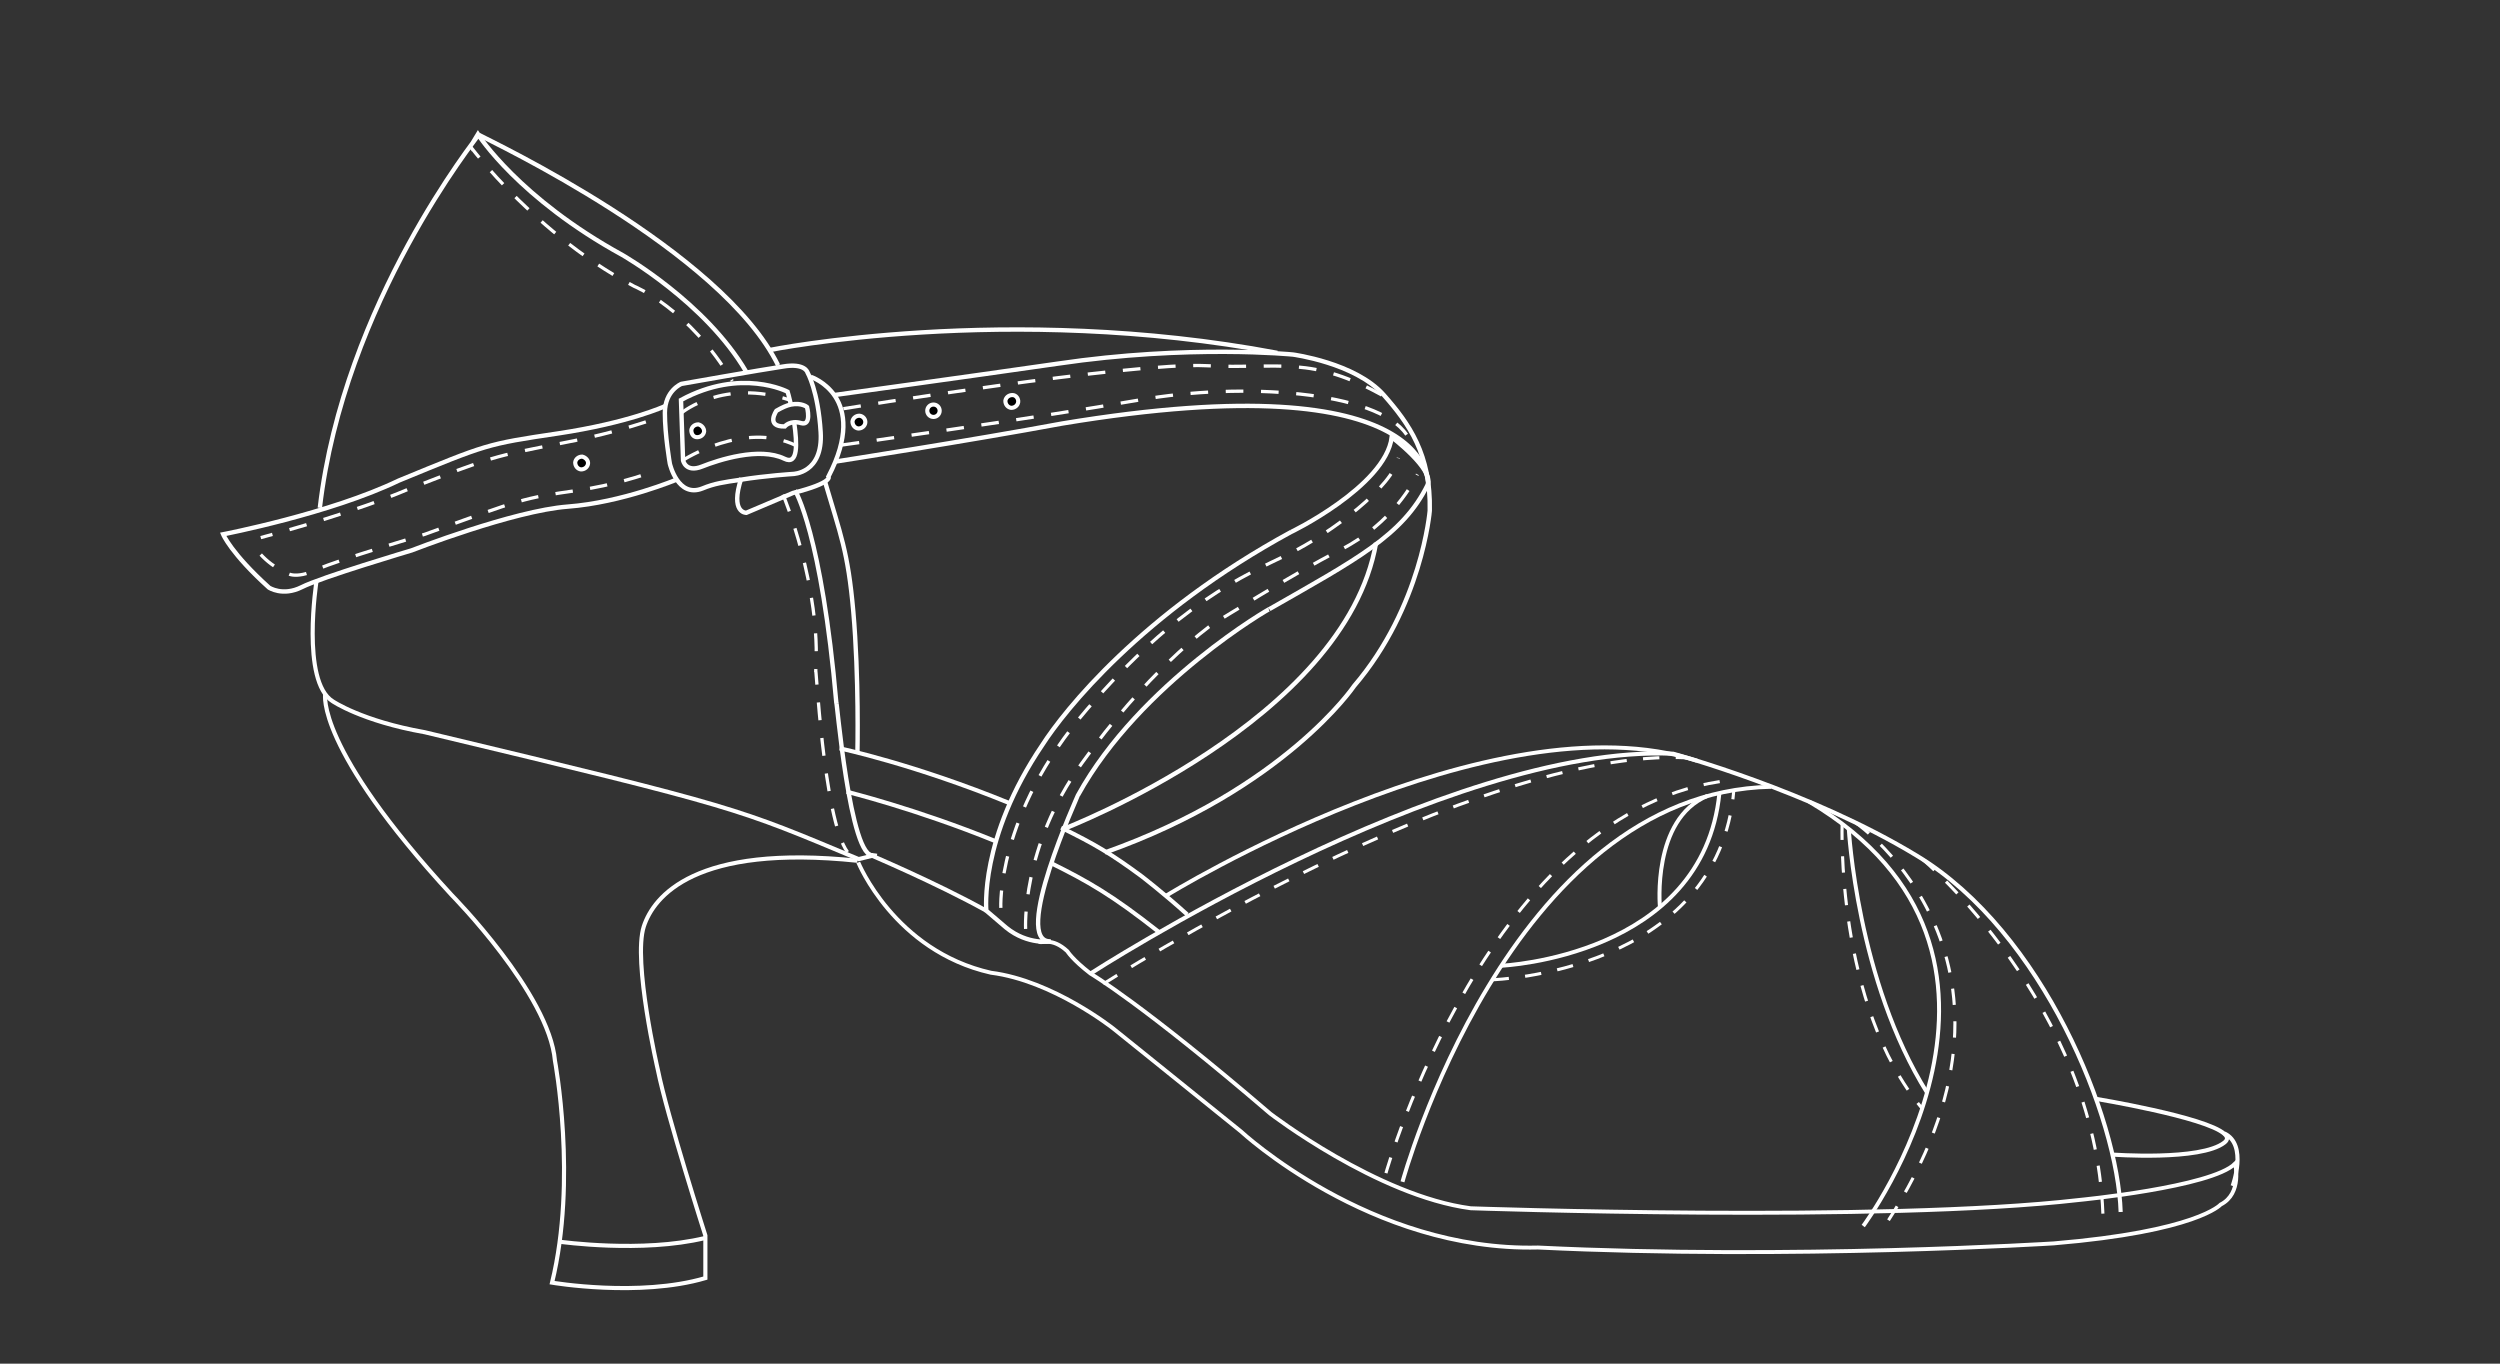 <?xml version="1.0" encoding="utf-8"?>
<!-- Generator: Adobe Illustrator 23.0.0, SVG Export Plug-In . SVG Version: 6.00 Build 0)  -->
<svg version="1.1" id="Livello_2" xmlns="http://www.w3.org/2000/svg" xmlns:xlink="http://www.w3.org/1999/xlink" x="0px" y="0px"
	 viewBox="0 0 605 330" style="enable-background:new 0 0 605 330;" xml:space="preserve">
<rect x="0" y="0" width="605" height="330" fill="#333333" stroke="none"/>
<style type="text/css">
	.st0{fill:none;stroke:#FFFFFF;stroke-width:0.942;stroke-miterlimit:10;}
	.st1{fill:none;stroke:#FFFFFF;stroke-miterlimit:10;}
	.st2{fill:none;stroke:#FFFFFF;stroke-width:1.052;stroke-miterlimit:10;}
	.st3{fill:none;stroke:#FFFFFF;stroke-width:0.962;stroke-miterlimit:10;}
	.st4{fill:none;stroke:#FFFFFF;stroke-width:1.067;stroke-miterlimit:10;}
	.st5{fill:none;stroke:#FFFFFF;stroke-width:0.8;stroke-miterlimit:10;stroke-dasharray:4.298,4.298;}
	.st6{fill:none;stroke:#FFFFFF;stroke-width:0.8;stroke-miterlimit:10;stroke-dasharray:4.225,4.225;}
	.st7{fill:none;stroke:#FFFFFF;stroke-width:0.8;stroke-miterlimit:10;stroke-dasharray:4.223;}
	.st8{fill:none;stroke:#FFFFFF;stroke-width:1.074;stroke-miterlimit:10;}
	.st9{opacity:0.25;}
	.st10{fill:url(#SVGID_1_);stroke:#FFFFFF;stroke-miterlimit:10;}
	.st11{fill:none;stroke:#FFFFFF;stroke-width:0.95;stroke-miterlimit:10;}
	.st12{fill:none;stroke:#FFFFFF;stroke-width:1.061;stroke-miterlimit:10;}
	.st13{fill:none;stroke:#FFFFFF;stroke-width:0.795;stroke-miterlimit:10;stroke-dasharray:4.325;}
	.st14{fill:none;stroke:#FFFFFF;stroke-width:0.75;stroke-miterlimit:10;stroke-dasharray:3.96,3.96;}
	.st15{fill:none;stroke:#FFFFFF;stroke-width:0.789;stroke-miterlimit:10;stroke-dasharray:4.208;}
	.st16{fill:none;stroke:#FFFFFF;stroke-width:0.8;stroke-miterlimit:10;stroke-dasharray:4.267;}
	.st17{fill:none;stroke:#FFFFFF;stroke-width:0.75;stroke-miterlimit:10;stroke-dasharray:4;}
	.st18{fill:none;stroke:#FFFFFF;stroke-width:0.999;stroke-miterlimit:10;}
	.st19{stroke:#FFFFFF;stroke-miterlimit:10;}
</style>
<path class="st0" d="M548.5,243"/>
<path class="st1" d="M129.5,253.4"/>
<g id="Livello_3">
	<path class="st2" d="M298.1,213"/>
	<path class="st2" d="M254.3,227.8c0,0-5.5,1-10.8-3.3l-4.8-4.1c0,0-1.8-17.5,13.6-40.2c5.2-8.1,23.9-31.8,60.2-51.5
		c-0.9,0.5,22.8-10.9,24.3-22.9c0,0,10.3,7.8,8.7,11.5c-6,12.3-17.5,18.2-38.3,30.1c0.8-0.6-31.3,17.8-46.3,45
		C260.9,192.4,244.6,228.3,254.3,227.8z"/>
</g>
<path class="st1" d="M78.7,168c0,0-2.4,12.8,30.6,48.6c0,0,23.6,23.9,25,40.1c0,0,5.4,28.7-0.7,53.7c0,0,21.1,3.6,37.1-1.1v-10.3
	c0,0-9.3-29.1-11.5-40.1c0,0-6.1-26.3-3.4-34.7c2.4-7.3,12.4-20,51.7-15.9"/>
<path class="st1" d="M254.2,208.8c9.1,4.5,14.9,7.8,26.2,16.7"/>
<path class="st1" d="M204.9,191.6c0,0,16.7,4.1,36.1,12"/>
<path class="st1" d="M256.8,200.3c8.2,4,12.2,6.4,19.4,11.7c0,0,5.6,4.3,11.1,9.3"/>
<path class="st1" d="M203.2,181.1c0,0,18,3.8,41.2,13.3"/>
<path class="st3" d="M339.4,286c0,0,25.7-94.3,89.2-95.6"/>
<path class="st3" d="M450.9,296.7c0,0,49-65.9-13.1-102.7"/>
<path class="st3" d="M416.1,191.9c-3.9,39.6-52.7,41.8-52.7,41.8"/>
<path class="st3" d="M447.4,200.5c0,0,2,36.9,19,64"/>
<path class="st3" d="M401.7,219.5c0,0-2-21.2,11.5-26.9"/>
<path class="st3" d="M404.9,182.4"/>
<path class="st3" d="M282.3,216.7"/>
<path class="st3" d="M511.6,266.3"/>
<path class="st3" d="M466.1,208.5"/>
<path class="st3" d="M282.3,216.7c0,0,78.7-48.6,128.4-32.6"/>
<path class="st4" d="M160.9,98.3c0,0-8.6,4-25.9,6.6c-17.4,2.6-17.1,2.6-38.5,11.4c-16.6,8-42.5,13-42.5,13s1.9,4.6,11.1,12.9
	c0,0,3.3,2.2,7.9-0.1c4.7-2.4,26.6-8.9,26.6-8.9s24.6-9.6,37.8-10.6c13.2-1,26.5-6.6,26.5-6.6"/>
<path class="st4" d="M191.4,97.9c-0.4-1.8-0.8-3.1-0.8-3.1s-11.2-5.9-25.8,2l0.5,14.6c0,0,0.6,3.1,4.6,1.5c4-1.6,13.9-4.8,19.9-1.9
	c3.4,1.7,3.1-3.7,2.4-8.7"/>
<path class="st4" d="M164.9,92.9c0,0-4,1.6-4,7c0,5.4,1.2,12.3,1.2,12.3s1.9,8.4,7.9,6c2.9-1.2,5.1-1.5,9.2-2.1
	c6.2-1,12.7-1.4,12.7-1.4s7.3-0.1,6.7-10.1c-0.6-10-3.2-14.5-3.2-14.5s-0.6-2.3-5.9-1.4C184.1,89.5,164.9,92.9,164.9,92.9z"/>
<path class="st4" d="M196.2,91.2c0,0,14.4,4.7,4.3,24.1c0,0,1.3,1.5-8.6,4l-11.3,4.8c0,0-4,0.1-1.2-8.4"/>
<path class="st4" d="M201.9,95.6c0,0,31.2-4.3,54.1-7.6c31.7-4.7,56.9-2.2,56.9-2.2s15,2,21.9,9.7c6.2,7,11.5,14.5,11.2,28.1
	c0,0-1.9,23.2-18.3,42.4c0,0-16.8,24.9-60.3,40.3"/>
<path class="st4" d="M202.2,111.7c0,0,32.2-5,54.8-9.2c92.1-15.3,88.6,15.4,88.6,15.4"/>
<path class="st4" d="M191.4,97.9c-1,0.2-2.1,0.7-3.5,1.5c0,0-2.7,3.9,2,3.8c0,0,1.3-1.6,4-0.8c2.6,0.7,1.4-3.9,1.4-3.9
	S194,97.4,191.4,97.9"/>
<path class="st5" d="M156.3,102.1c-3.7,1.2-10.2,3.2-20.1,5.1c-17,3.3-16.8,3.2-37.4,11.2c-12.7,5.4-29.3,10-35.7,11.7"/>
<path class="st6" d="M63.1,134.2c1.4,1.5,3.4,3.2,6.1,4.3c0,0,1.9,2,7.8-0.8c4.5-2.1,25.8-8.4,25.8-8.4c23.9-8.7,23.6-8.7,36.8-10.6
	c8.9-1.3,15.9-3.6,19.4-4.9"/>
<path class="st7" d="M165.1,99.8c0,0,10-8.2,26-3"/>
<path class="st7" d="M165.4,111.3c0,0,14.7-9.5,27.2-3.5"/>
<path class="st4" d="M186.3,84.7c0,0,57.4-11.6,122.8,0.7"/>
<path class="st1" d="M332.9,125.2"/>
<path class="st1" d="M295.1,112.1"/>
<path class="st8" d="M257.4,200.6c0,0,68.1-26.1,75.6-69.2"/>
<g id="ombra_1_">
	<g class="st9">
		<g>
			<g>
				<g>
					
						<linearGradient id="SVGID_1_" gradientUnits="userSpaceOnUse" x1="752.45" y1="-95.046" x2="752.45" y2="-95.046" gradientTransform="matrix(0.589 -6.667550e-03 -6.713565e-03 -0.598 -2.365 247.271)">
						<stop  offset="0" style="stop-color:#FFFFFF"/>
						<stop  offset="5.806380e-02" style="stop-color:#EBEBEB"/>
						<stop  offset="0.357" style="stop-color:#888888"/>
						<stop  offset="0.598" style="stop-color:#3F3F3F"/>
						<stop  offset="0.769" style="stop-color:#111111"/>
						<stop  offset="0.855" style="stop-color:#000000"/>
					</linearGradient>
					<path class="st10" d="M441.7,299.1"/>
				</g>
			</g>
		</g>
	</g>
</g>
<path class="st11" d="M251.5,227.9c0.7,0.5,3-1.2,6.8,2.3c0,0,1.2,2,5.6,5.4c0,0,12.5,7.3,43.5,33.9c0,0,25.9,19.9,48.5,22.9
	c0,0,99.6,3.5,147.2-2c0,0,32.1-3.1,37.8-8.8c0,0,1.8,7.2-3.5,9.9c0,0-5.7,6.5-40.4,9.4c0,0-63.4,4-124.8,1
	c-40.6,1-71.9-28.1-71.9-28.1c-17.7-14.3-30.9-24.9-30.9-24.9s-14.6-11.6-29.6-13.5c-23.4-5.3-32.1-26.7-32.1-26.7"/>
<path class="st1" d="M209.9,206.6c0,0,16.6,7,28.8,13.8"/>
<path class="st1" d="M135.5,300.5c0,0,19.9,2.8,35.1-0.9"/>
<path class="st12" d="M77.4,122.9c5.8-49.7,38.3-89.9,38.4-90.2c0,0,9.8,15.3,34.8,29c0,0,20.2,11.5,30,28.3"/>
<path class="st1" d="M76.6,140.6c0,0-3.8,24.3,3.9,29.1c0,0,7,4.8,22.3,7.5c76.5,18.3,75.3,18.3,105,30.7l3.7-0.9c0,0,0.2,0,0.7,0.1
	"/>
<path class="st12" d="M192.4,118.7c0,0,6.4,10.2,10,51.5c-0.1-3.2,3.3,38.8,9.1,36.7"/>
<path class="st12" d="M115.8,32.6c2.8,1.5,58.9,28,72.5,55.8"/>
<path class="st12" d="M199.6,116.4c3.8,13,5.6,16.9,6.9,31.6c1.4,16,1,34,1,34"/>
<path class="st13" d="M114.5,36.4c-4-5.7,12.7,19.1,39,32.9c0,0,13.2,5.3,23.7,22.9"/>
<path class="st13" d="M189.5,119.7c0,0,9.3,22.3,7.9,42.9c0-3.9,1.8,35.7,7.7,43.6"/>
<path class="st14" d="M267,238.1c0,0,89.8-57.4,141.4-54.7"/>
<path class="st14" d="M335.4,283.9c0,0,25-88.9,83.5-95.1"/>
<path class="st14" d="M361.2,237.1c0,0,54.7-1.7,58.4-46"/>
<path class="st14" d="M445.8,199.3c0,0-1.7,43.8,19.4,69"/>
<path class="st14" d="M449.2,199.2c0,0,48.5,33.7,7.3,96.9"/>
<path class="st14" d="M465.2,207.9c0,0,41.8,35.1,43.7,85.8"/>
<path class="st15" d="M242.2,219.7c0,0-1.2-22.5,20.9-48.1c22.2-25.7,37.8-32.2,48.5-37.4c10.7-5.2,25.6-16.6,26.8-23.4"/>
<path class="st15" d="M248.2,224.8c0,0-1.1-19.7,13.6-40.1c15.3-21.5,30.5-33,31.9-33.8c1.4-0.8,18.1-11.4,30.8-17.9
	s17.6-16.5,18.5-18.2"/>
<path class="st16" d="M204.1,98.9c0,0,69.7-11.3,87.8-10.4c18.1,0.9,25.3-2.7,43.4,7.6"/>
<path class="st16" d="M203.7,107.7c0,0,47-6.5,72-10.9c24.9-4.4,57.6-2.2,64.7,8.4"/>
<path class="st17" d="M267.4,234.1"/>
<path class="st18" d="M263.9,235.6c0,0,86-55.6,141-53.2c0,0,33,8.9,59,24.7c30.6,18.5,48.6,63.6,49.3,86.2"/>
<path class="st18" d="M511.1,279.4c0,0,21.5,1.6,27.2-2.9c0.9-0.7,0.8-1.4,0-2.1c-4.5-4.1-31.2-8.5-31.2-8.5"/>
<path class="st18" d="M540.3,287c0,0,3.7-10-2-12.7"/>
<path class="st19" d="M170.4,104.4c-0.1,0.8-0.8,1.4-1.7,1.4s-1.4-0.8-1.4-1.7c0.1-0.8,0.8-1.4,1.7-1.4
	C169.8,102.9,170.4,103.6,170.4,104.4z"/>
<path class="st19" d="M209.4,102.3c-0.1,0.8-0.8,1.4-1.7,1.4c-0.8-0.1-1.4-0.8-1.4-1.7c0.1-0.8,0.8-1.4,1.7-1.4
	C208.9,100.7,209.5,101.5,209.4,102.3z"/>
<path class="st19" d="M142.3,112.2c-0.1,0.8-0.8,1.4-1.7,1.4c-0.8-0.1-1.4-0.8-1.4-1.7c0.1-0.8,0.8-1.4,1.7-1.4
	C141.7,110.7,142.4,111.4,142.3,112.2z"/>
<circle class="st19" cx="225.9" cy="99.4" r="1.5"/>
<path class="st19" d="M246.4,97.3c-0.1,0.8-0.8,1.4-1.7,1.4c-0.8-0.1-1.4-0.8-1.4-1.7c0.1-0.8,0.8-1.4,1.7-1.4
	S246.5,96.5,246.4,97.3z"/>
</svg>
